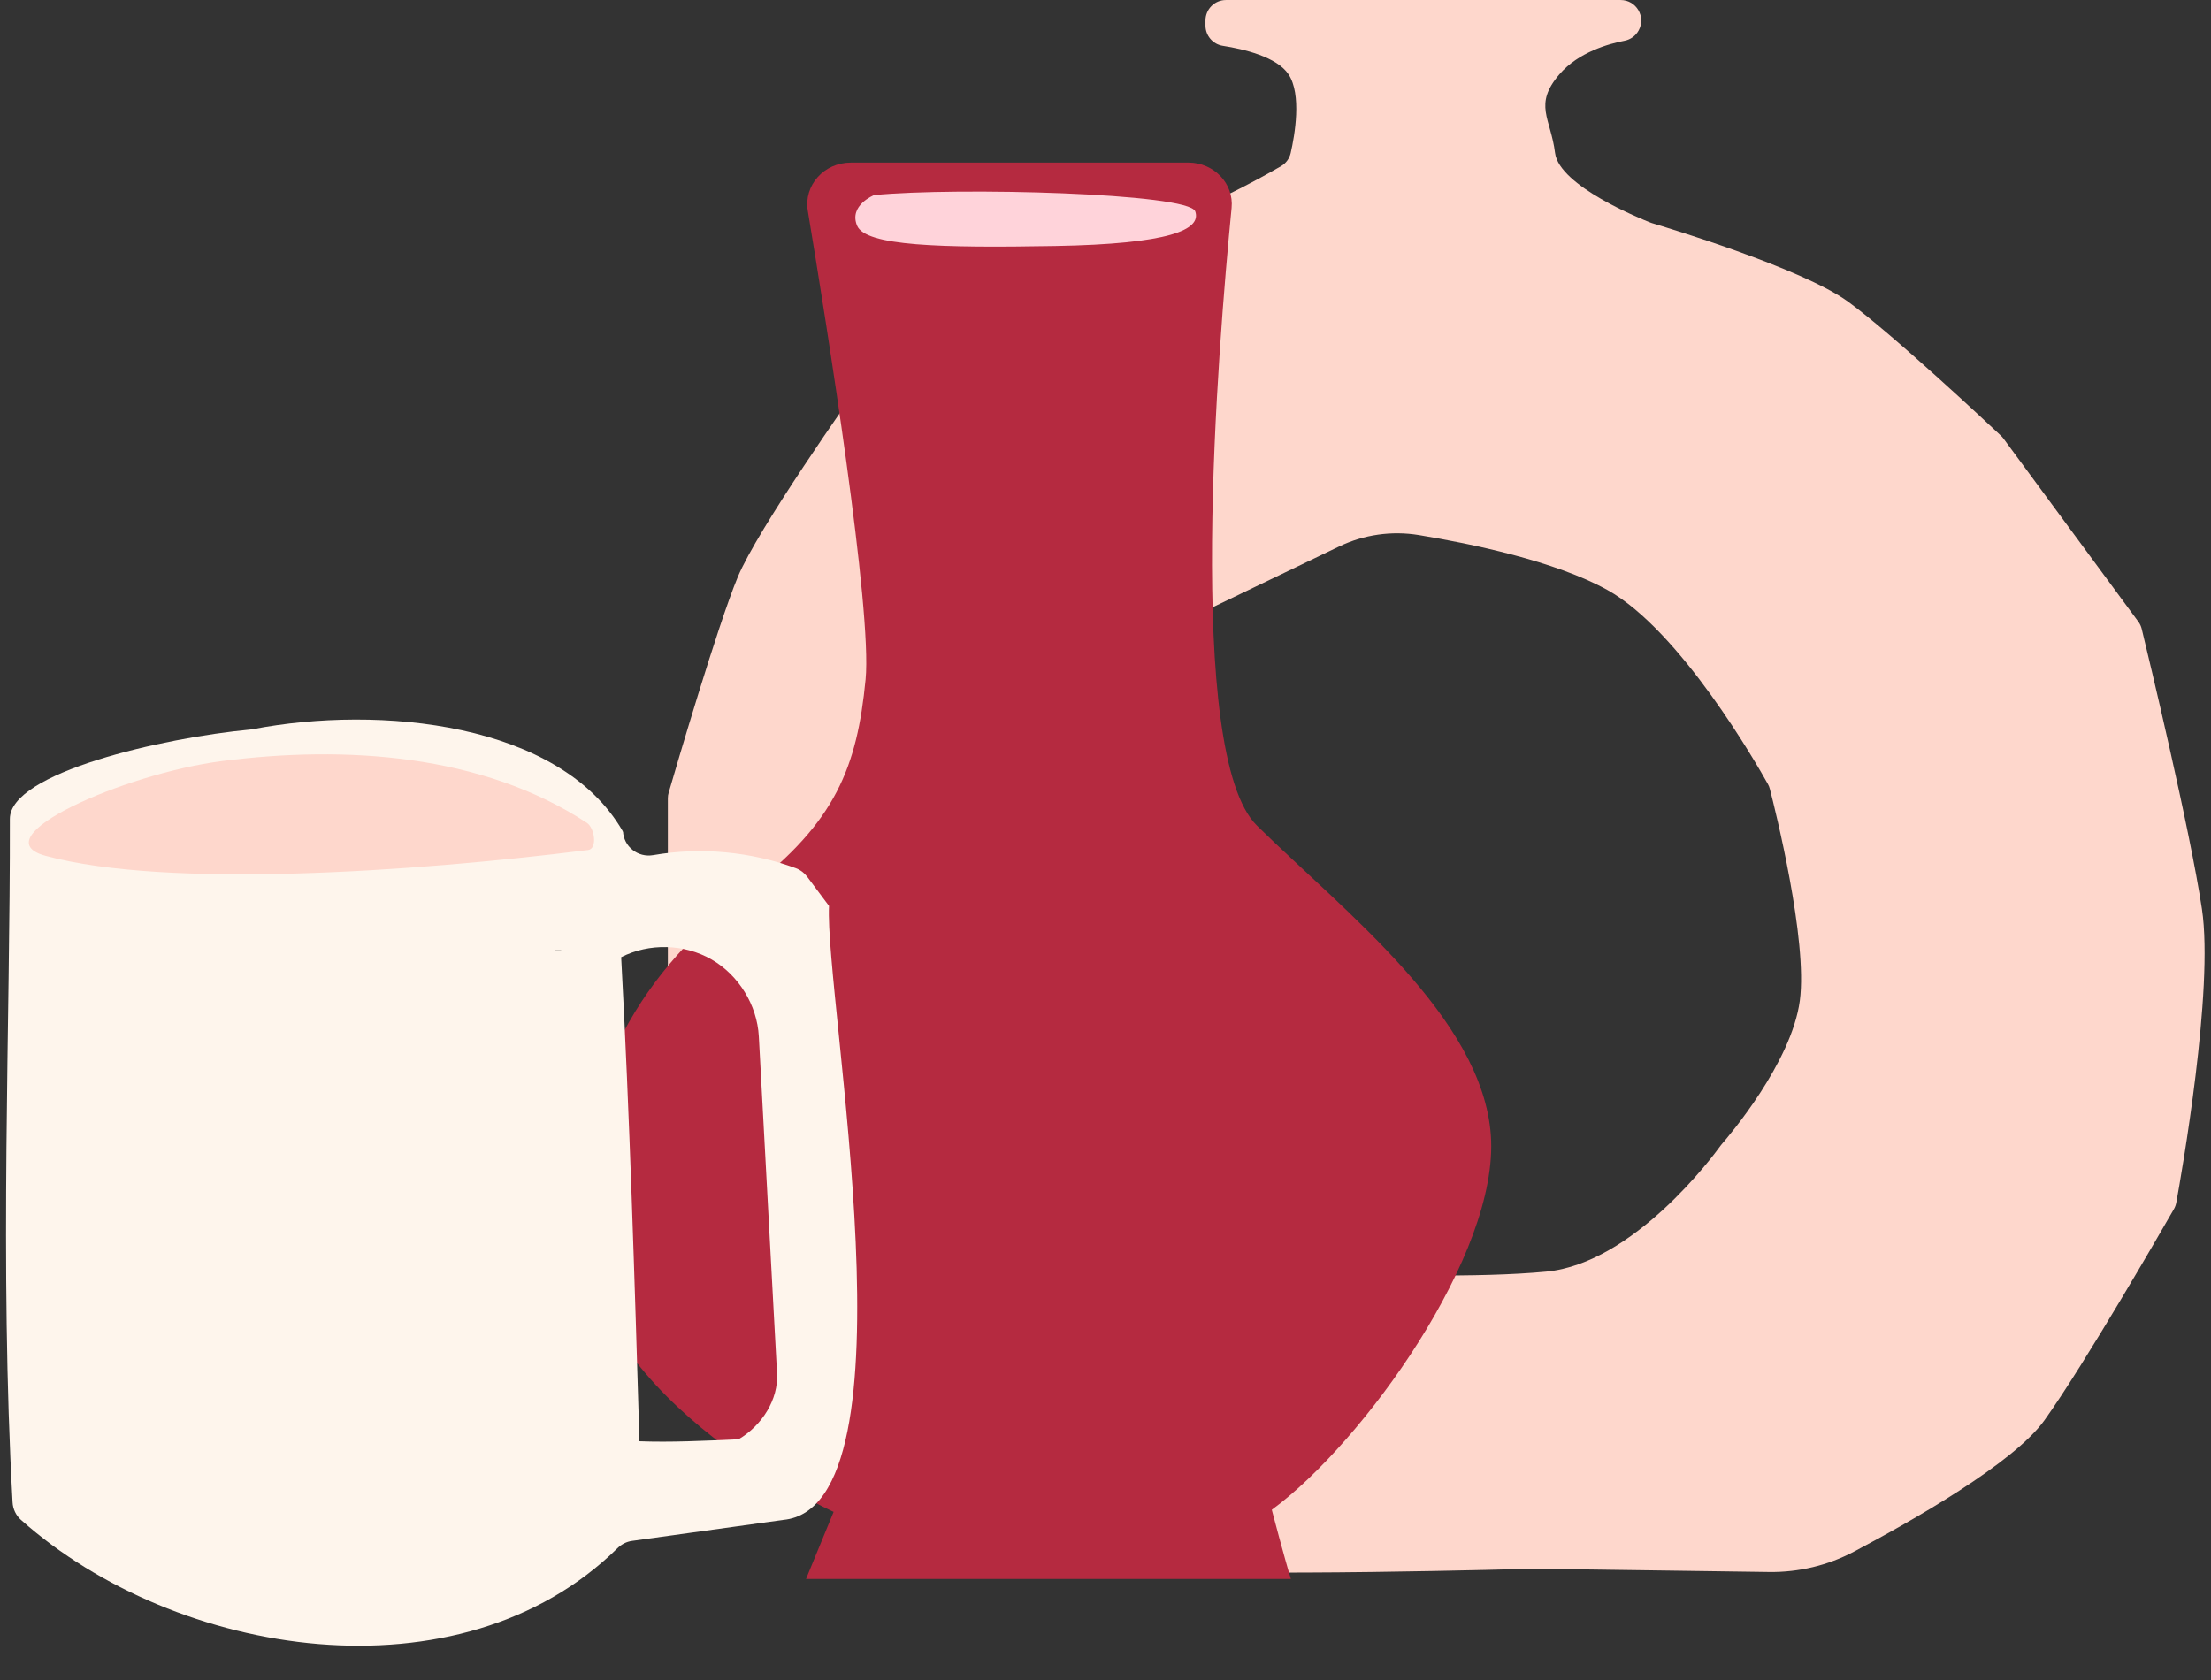 <svg xmlns="http://www.w3.org/2000/svg" xmlns:xlink="http://www.w3.org/1999/xlink" width="613" zoomAndPan="magnify" viewBox="0 0 459.75 349.5" height="466" preserveAspectRatio="xMidYMid meet" version="1.2"><rect x="0" y="0" width="459.75" height="349.5" fill="#333333" stroke="none"/><defs><clipPath id="2499731c2f"><path d="M 138.871 0 L 459 0 L 459 328 L 138.871 328 Z M 138.871 0 "/></clipPath><clipPath id="6875f4fac8"><path d="M 120 33.734 L 311 33.734 L 311 328.402 L 120 328.402 Z M 120 33.734 "/></clipPath><clipPath id="f4330c42ed"><path d="M 114.23 197.551 L 117.977 197.551 L 117.977 305.855 L 114.23 305.855 Z M 114.23 197.551 "/></clipPath></defs><g id="4617346d76"><g clip-rule="nonzero" clip-path="url(#2499731c2f)"><path style=" stroke:none;fill-rule:nonzero;fill:#fed7cc;fill-opacity:1;" d="M 457.863 189.043 C 455.367 172.395 446.77 136.688 445.344 130.801 C 445.211 130.25 444.969 129.734 444.633 129.285 L 416.59 91.203 C 416.438 90.996 416.27 90.805 416.082 90.633 C 413.5 88.199 393.586 69.516 384.254 62.723 C 374.66 55.742 345.852 47.105 343.504 46.402 C 343.395 46.367 343.297 46.332 343.191 46.289 C 341.336 45.566 324.219 38.688 323.355 31.812 C 322.449 24.539 318.812 21.816 324.262 15.453 C 328.234 10.82 334.613 9.082 337.793 8.473 C 339.039 8.238 340.113 7.465 340.73 6.348 C 342.312 3.5 340.25 0.004 336.996 0.004 L 254.93 0.004 C 252.566 0.004 250.66 1.918 250.66 4.273 L 250.66 5.305 C 250.66 7.406 252.184 9.199 254.262 9.527 C 258.566 10.195 265.492 11.805 267.93 15.461 C 270.715 19.648 269.227 28.113 268.383 31.828 C 268.117 32.984 267.398 33.965 266.375 34.562 C 261.98 37.121 249.059 44.312 237.938 47.277 C 225.371 50.629 187.297 73.305 181.445 76.809 C 180.945 77.109 180.512 77.508 180.172 77.988 C 176.777 82.773 157.555 110.047 153.418 119.984 C 149.223 130.051 140.375 160.266 139.047 164.84 C 138.926 165.219 138.871 165.613 138.871 166.02 L 138.871 227.207 C 138.871 235.387 142.508 261.742 151.594 272.645 C 160.059 282.801 185.355 305.59 188.773 308.656 C 189.031 308.891 189.316 309.086 189.625 309.246 C 193.414 311.238 219.363 324.586 237.02 326.266 C 256.102 328.086 318.809 326.266 318.809 326.266 L 367.879 326.949 C 374.02 327.031 380.07 325.582 385.5 322.715 C 397.539 316.352 418.746 304.312 425.133 295.367 C 433.465 283.699 449.445 255.984 452.039 251.465 C 452.281 251.047 452.441 250.594 452.531 250.121 C 453.578 244.395 460.383 205.848 457.863 189.043 Z M 374.25 208.125 C 372.527 221.008 359.449 236.328 358.016 237.969 C 357.934 238.066 357.855 238.164 357.777 238.27 C 356.281 240.352 339.734 262.738 321.539 264.473 C 307.293 265.832 285.961 265.16 276.055 264.738 C 272.48 264.582 269.016 263.48 266.008 261.539 C 258.984 257.004 246.242 248.398 244.285 244.484 C 241.742 239.391 228.359 216.875 226.59 213.906 C 226.457 213.684 226.344 213.453 226.254 213.211 C 225.09 210.074 217.148 187.992 218.836 174.512 C 220.445 161.629 234.895 138.766 238.168 133.715 C 238.594 133.051 239.191 132.531 239.895 132.195 L 278.457 113.656 C 283.617 111.176 289.414 110.355 295.066 111.289 C 305.719 113.043 323.391 116.672 334.254 122.715 C 349.426 131.145 365.379 159.074 367.617 163.078 C 367.797 163.398 367.93 163.734 368.02 164.09 C 369.086 168.199 375.926 195.543 374.25 208.125 Z M 374.25 208.125 "/></g><g clip-rule="nonzero" clip-path="url(#6875f4fac8)"><path style=" stroke:none;fill-rule:nonzero;fill:#b52a40;fill-opacity:1;" d="M 176.898 33.812 L 247.094 33.812 C 252.418 33.812 256.598 38.176 256.094 43.25 C 253.281 71.918 246.328 156.883 261.355 171.699 C 279.492 189.57 308.234 211.586 310.004 236.133 C 311.773 260.68 283.469 300.043 264.453 314.008 C 264.453 314.008 267.113 324.172 268.43 328.402 L 167.602 328.402 L 173.344 314.438 C 173.344 314.438 123.371 292.004 121.16 256.457 C 118.953 220.902 137.527 198.898 155.66 184.926 C 173.793 170.961 178.211 159.531 179.988 141.328 C 181.395 126.883 171.93 67.641 167.969 43.816 C 167.098 38.562 171.34 33.82 176.898 33.82 Z M 176.898 33.812 "/></g><path style=" stroke:none;fill-rule:nonzero;fill:#ffd3da;fill-opacity:1;" d="M 181.758 40.578 C 181.758 40.578 176.453 42.695 178.219 46.93 C 179.988 51.16 195.465 51.582 219.352 51.16 C 243.23 50.738 249.867 47.773 248.539 43.965 C 247.211 40.156 199.004 38.887 181.758 40.578 Z M 181.758 40.578 "/><path style=" stroke:none;fill-rule:nonzero;fill:#fef5ec;fill-opacity:1;" d="M 172.363 188.391 L 167.828 182.324 C 167.219 181.531 166.418 180.91 165.477 180.566 C 156.082 177.117 145.711 176.133 135.828 177.852 C 132.637 178.41 129.676 176.082 129.543 172.855 C 129.543 172.844 129.543 172.816 129.543 172.805 L 129.543 173.074 C 129.543 173.074 129.457 172.816 129.457 172.816 C 116.395 150.273 78.996 146.582 52.539 151.664 C 52.406 151.688 52.258 151.711 52.125 151.723 C 33.844 153.441 2.027 160.691 2.051 170.32 C 2.137 212.52 -0.117 263.238 2.613 312.445 C 2.688 313.844 3.309 315.172 4.355 316.102 C 36.723 344.918 95.664 354.191 128.395 321.996 C 129.227 321.18 130.285 320.633 131.43 320.477 C 141.91 319.023 152.379 317.562 162.859 316.113 C 191.301 313.48 171.426 207.207 172.387 188.402 Z M 153.586 299.344 C 146.445 299.672 139.289 300.004 132.965 299.758 C 131.953 265.953 130.941 232.141 129.164 199.078 C 134.977 196.105 142.289 196.289 147.941 199.543 C 153.598 202.793 157.434 209.023 157.789 215.543 C 159.055 238.914 160.312 262.285 161.578 285.66 C 161.871 291.059 158.473 296.457 153.586 299.344 Z M 153.586 299.344 "/><path style=" stroke:none;fill-rule:nonzero;fill:#fed7cc;fill-opacity:1;" d="M 122.023 171.125 C 100.188 156.816 71.793 154.988 46.129 158.293 C 25.754 160.91 -4.383 174.281 9.547 178.02 C 34.758 184.797 85.332 181.41 122.289 176.789 C 124.254 176.547 123.68 172.219 122.023 171.125 Z M 122.023 171.125 "/><path style="fill:none;stroke-width:1;stroke-linecap:butt;stroke-linejoin:miter;stroke:#000000;stroke-opacity:1;stroke-miterlimit:10;" d="M 122.42 73.811 C 122.529 103.049 122.651 132.28 122.76 161.521 " transform="matrix(1.219,0,0,1.219,-33.153,107.574)"/><g clip-rule="nonzero" clip-path="url(#f4330c42ed)"><path style=" stroke:none;fill-rule:nonzero;fill:#fef5ec;fill-opacity:1;" d="M 114.23 197.551 L 117.977 197.551 L 117.977 305.852 L 114.23 305.852 Z M 114.23 197.551 "/></g></g></svg>